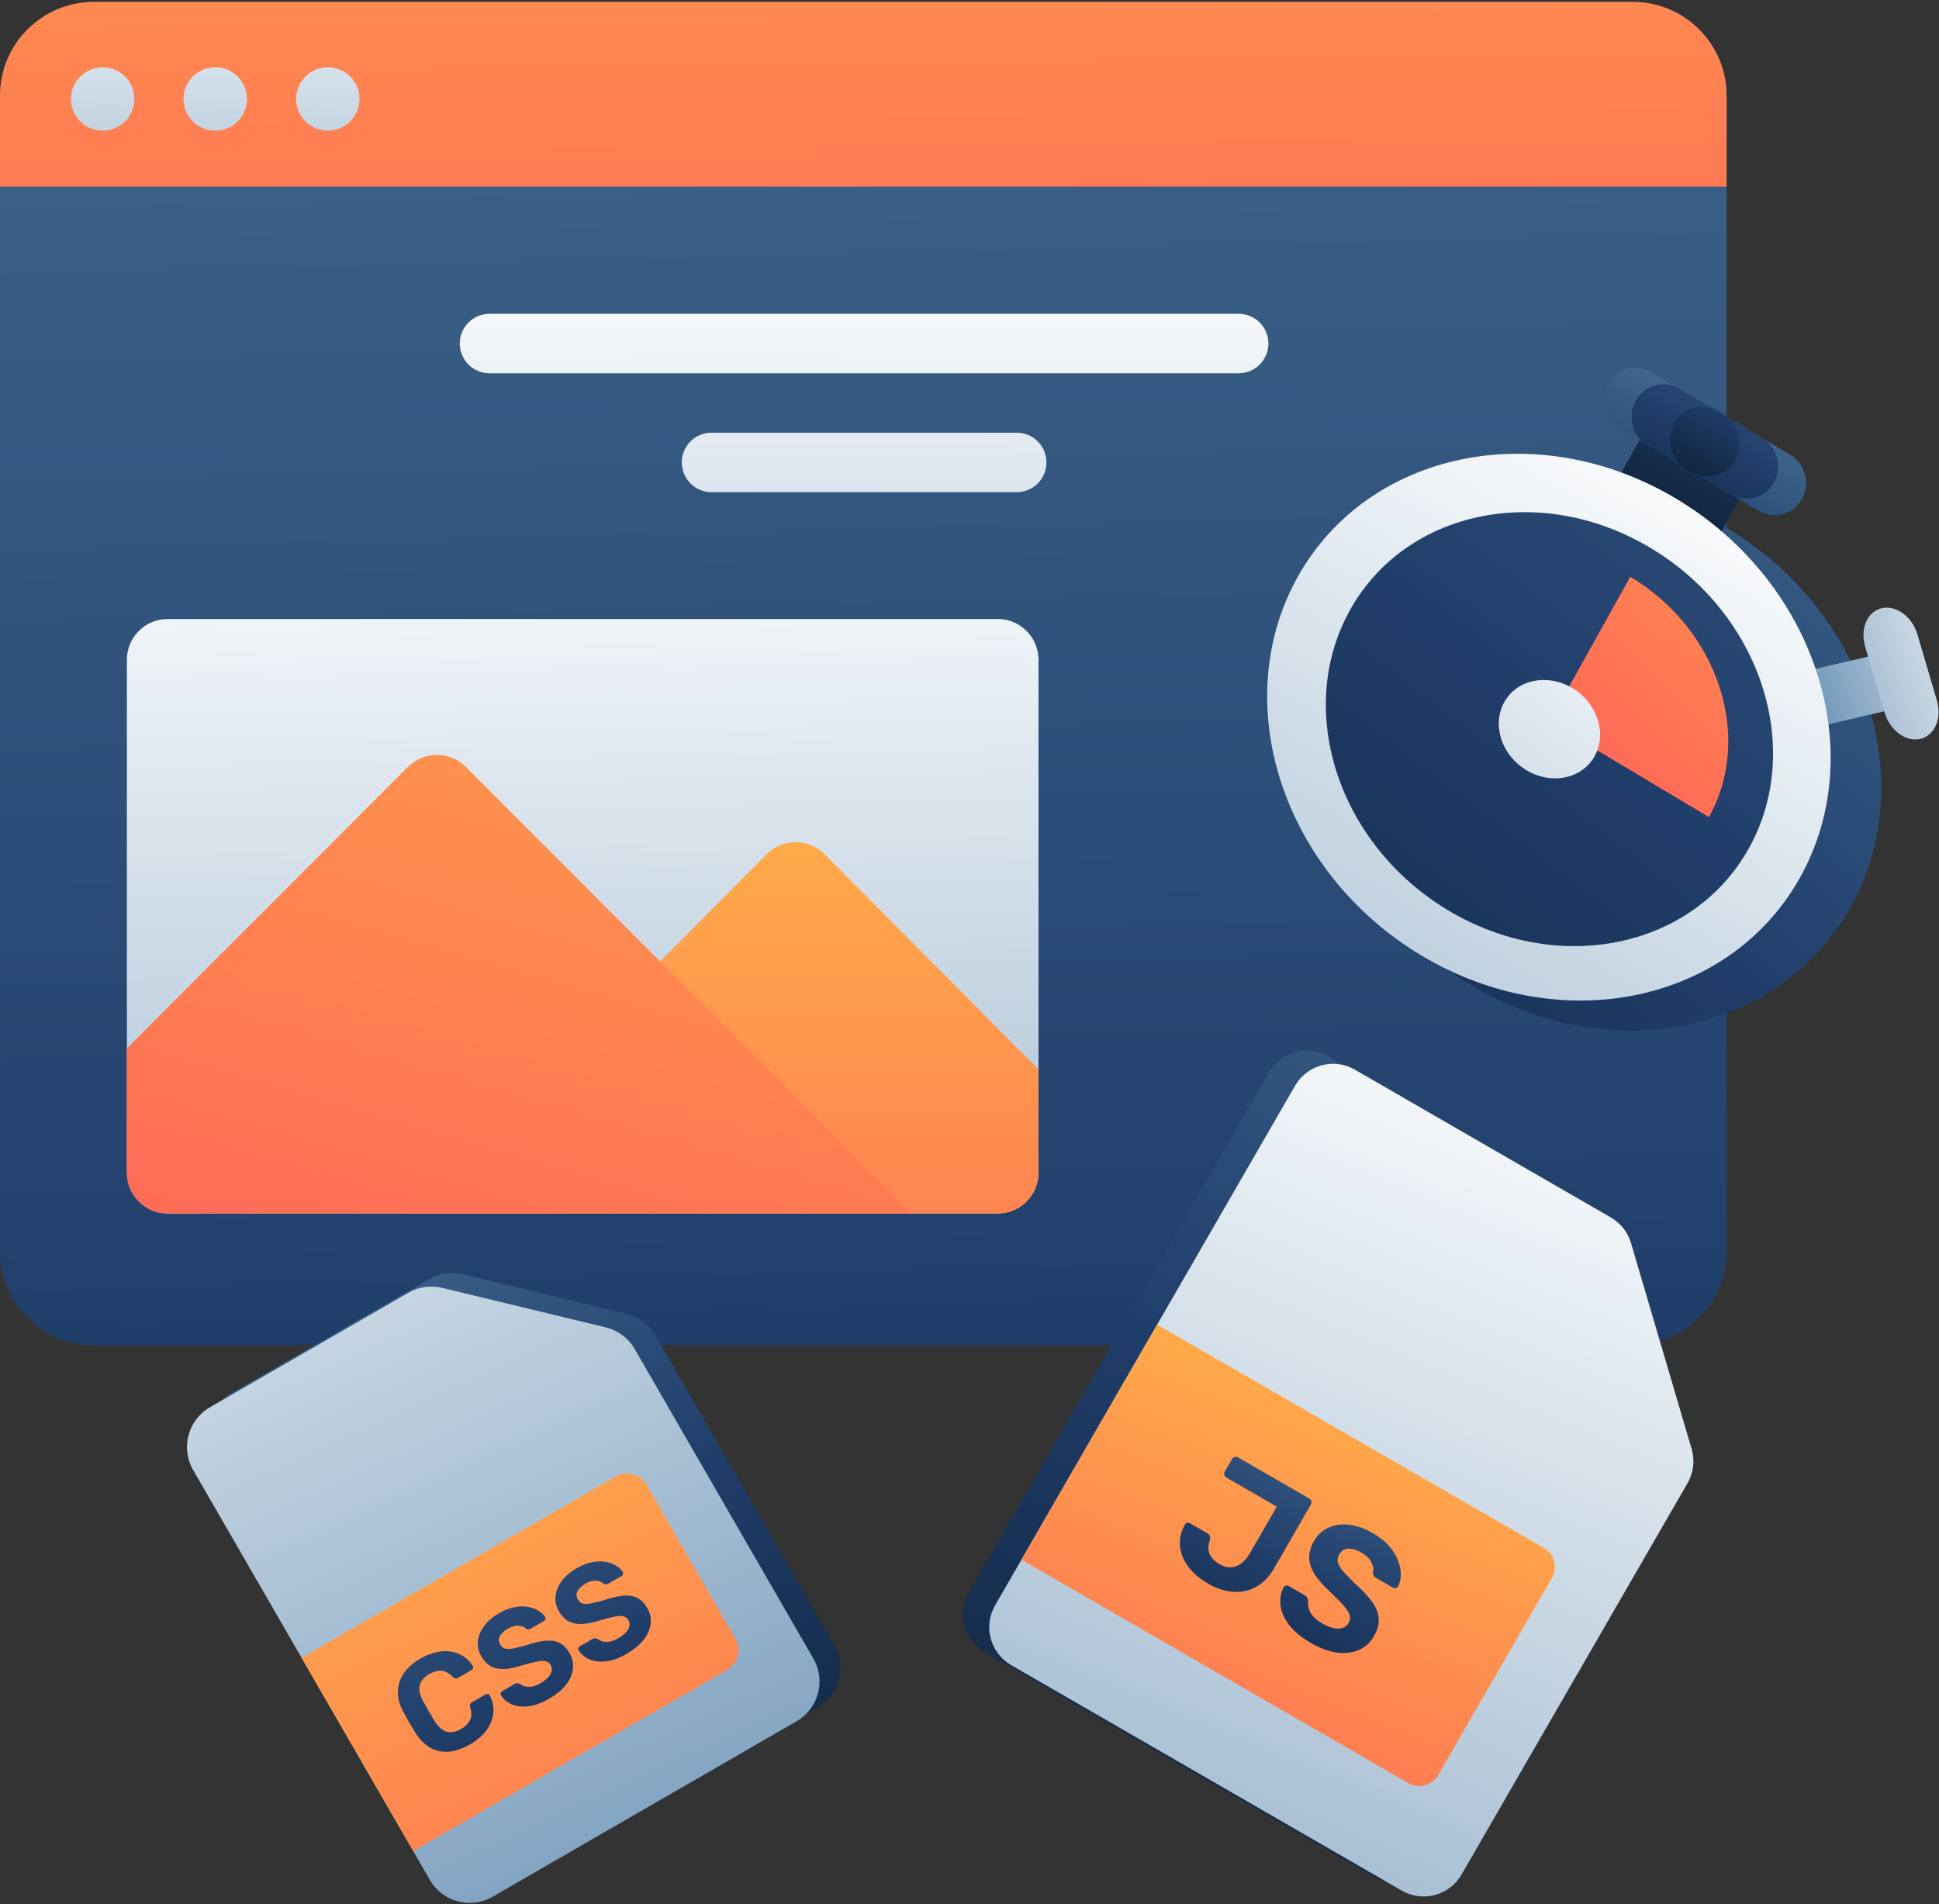 <svg width="1009" height="991" viewBox="0 0 1009 991" fill="none" xmlns="http://www.w3.org/2000/svg">
<rect x="0" y="0" width="1009" height="991" fill="#333333" stroke="none"/>
<g clip-path="url(#clip0_7837_21)">
<path d="M849.592 700.001H48.889C21.863 700.001 0 678.138 0 651.112V49.873C0 22.847 21.863 0.984 48.889 0.984H849.592C876.618 0.984 898.481 22.847 898.481 49.873V651.112C898.481 678.138 876.618 700.001 849.592 700.001Z" fill="url(#paint0_linear_7837_21)"/>
<path d="M644.56 163.305H254.747C246.184 163.305 239.258 170.231 239.258 178.772C239.258 187.313 246.184 194.24 254.747 194.24H644.56C653.122 194.24 660.049 187.313 660.049 178.772C660.049 170.231 653.122 163.305 644.56 163.305Z" fill="url(#paint1_linear_7837_21)"/>
<path d="M529.064 225.172H370.245C361.704 225.172 354.777 232.098 354.777 240.639C354.777 249.181 361.704 256.128 370.245 256.128H529.064C537.605 256.128 544.532 249.202 544.532 240.639C544.532 232.077 537.605 225.172 529.064 225.172Z" fill="url(#paint2_linear_7837_21)"/>
<path d="M519.165 322.125H87.262C75.528 322.125 66.016 331.637 66.016 343.372V610.273C66.016 622.007 75.528 631.519 87.262 631.519H519.165C530.899 631.519 540.412 622.007 540.412 610.273V343.372C540.412 331.637 530.899 322.125 519.165 322.125Z" fill="url(#paint3_linear_7837_21)"/>
<path d="M540.414 556.493V610.289C540.414 622.017 530.895 631.536 519.167 631.536H213.023L343.499 500.338L398.975 444.544C407.282 436.194 420.795 436.194 429.102 444.544L540.414 556.493Z" fill="url(#paint4_linear_7837_21)"/>
<path d="M474.505 631.527H87.262C75.534 631.527 66.016 622.008 66.016 610.28V545.563L212.299 399.067C220.607 390.759 234.077 390.759 242.363 399.067L343.498 500.328L474.505 631.527Z" fill="url(#paint5_linear_7837_21)"/>
<path d="M898.481 97.105V49.873C898.481 22.847 876.618 0.984 849.592 0.984H48.889C21.863 0.984 0 22.847 0 49.873V97.105H898.481Z" fill="url(#paint6_linear_7837_21)"/>
<path d="M53.413 68.012C62.528 68.012 69.922 60.618 69.922 51.503C69.922 42.388 62.528 35.016 53.413 35.016C44.298 35.016 36.926 42.388 36.926 51.503C36.926 60.618 44.298 68.012 53.413 68.012Z" fill="url(#paint7_linear_7837_21)"/>
<path d="M112.013 68.012C121.127 68.012 128.5 60.618 128.5 51.503C128.5 42.388 121.127 35.016 112.013 35.016C102.898 35.016 95.504 42.388 95.504 51.503C95.504 60.618 102.898 68.012 112.013 68.012Z" fill="url(#paint8_linear_7837_21)"/>
<path d="M170.591 68.012C179.706 68.012 187.078 60.618 187.078 51.503C187.078 42.388 179.706 35.016 170.591 35.016C161.476 35.016 154.082 42.388 154.082 51.503C154.082 60.618 161.476 68.012 170.591 68.012Z" fill="url(#paint9_linear_7837_21)"/>
<path d="M765.669 512.83C838.014 556.088 926.379 537.816 963.05 472.057C999.722 406.277 970.805 317.912 898.482 274.675C826.137 231.438 737.772 249.689 701.1 315.469C664.428 381.228 693.345 469.593 765.669 512.83Z" fill="url(#paint10_linear_7837_21)"/>
<path d="M906.022 258.28L854.117 227.281L812.855 301.177L864.782 332.176L906.022 258.28Z" fill="url(#paint11_linear_7837_21)"/>
<path d="M981.173 369.997L972.93 341.484L902.051 358.036L910.316 386.549L981.173 369.997Z" fill="url(#paint12_linear_7837_21)"/>
<path d="M980.686 370.793L970.572 336.48C967.832 327.174 971.699 318.229 979.22 316.508C986.741 314.787 995.049 320.927 997.789 330.233L1007.9 364.547C1010.64 373.853 1006.78 382.776 999.255 384.518C991.734 386.239 983.427 380.078 980.686 370.793Z" fill="url(#paint13_linear_7837_21)"/>
<path d="M915.115 265.793L842.728 222.917C834.803 218.242 832.062 207.917 836.588 199.885C841.113 191.833 851.205 189.113 859.13 193.809L931.518 236.663C939.422 241.359 942.184 251.664 937.637 259.716C933.111 267.747 923.04 270.467 915.115 265.793Z" fill="url(#paint14_linear_7837_21)"/>
<path d="M900.35 257.294L857.389 231.734C849.4 226.996 846.638 216.564 851.185 208.426C855.753 200.31 865.909 197.569 873.897 202.307L916.858 227.846C924.826 232.605 927.609 243.037 923.062 251.175C918.494 259.291 908.338 262.032 900.35 257.294Z" fill="url(#paint15_linear_7837_21)"/>
<path d="M879.826 245.577L877.573 244.218C869.393 239.331 866.546 228.601 871.199 220.251C875.852 211.923 886.242 209.118 894.422 214.005L896.674 215.343C904.854 220.23 907.701 230.96 903.048 239.31C898.395 247.66 888.005 250.464 879.826 245.577Z" fill="url(#paint16_linear_7837_21)"/>
<path d="M739.724 497.269C811.921 540.442 900.137 522.213 936.745 456.56C973.353 390.908 944.479 302.713 872.283 259.54C800.086 216.388 711.87 234.617 675.262 300.248C638.654 365.901 667.507 454.117 739.724 497.269Z" fill="url(#paint17_linear_7837_21)"/>
<path d="M753.684 473.788C810.987 508.038 880.994 493.569 910.039 441.472C939.104 389.375 916.2 319.367 858.877 285.118C801.574 250.847 731.566 265.316 702.522 317.434C673.478 369.531 696.382 439.539 753.684 473.788Z" fill="url(#paint18_linear_7837_21)"/>
<path d="M889.279 425.241C912.523 383.555 894.208 327.549 848.358 300.141L806.289 375.609L889.279 425.241Z" fill="url(#paint19_linear_7837_21)"/>
<path d="M794.351 400.835C807.354 408.611 823.226 405.318 829.791 393.526C836.377 381.712 831.193 365.841 818.212 358.065C805.209 350.31 789.337 353.582 782.772 365.395C776.186 377.208 781.37 393.079 794.351 400.835Z" fill="url(#paint20_linear_7837_21)"/>
<path d="M660.242 558.176C666.531 547.277 680.469 543.537 691.369 549.826L824.586 626.739C829.642 629.671 833.403 634.409 835.039 640.04L866.59 747.166C868.375 753.136 867.589 759.574 864.466 764.992L746.865 968.684C740.576 979.583 726.659 983.323 715.739 977.034L512.493 859.688C501.593 853.399 497.854 839.461 504.143 828.562L660.221 558.198L660.242 558.176Z" fill="url(#paint21_linear_7837_21)"/>
<path d="M673.922 565.012C680.211 554.113 694.149 550.373 705.048 556.662L838.265 633.575C843.322 636.486 847.083 641.245 848.719 646.855L880.27 753.98C882.055 759.972 881.269 766.431 878.145 771.828L760.545 975.52C754.256 986.419 740.339 990.159 729.418 983.87L526.172 866.524C515.273 860.214 511.533 846.297 517.822 835.398L673.901 565.034L673.922 565.012Z" fill="url(#paint22_linear_7837_21)"/>
<path d="M602.153 689.328L803.444 805.548C808.883 808.692 810.753 815.661 807.609 821.121L748.373 923.722C745.228 929.182 738.259 931.031 732.799 927.886L531.508 811.667L602.153 689.328Z" fill="url(#paint23_linear_7837_21)"/>
<path d="M628.456 824.001C625.523 822.323 622.931 820.325 620.722 818.073C618.512 815.821 616.834 813.357 615.623 810.701C614.454 807.981 613.88 805.177 613.965 802.266C614.072 799.397 614.943 796.465 616.536 793.448C616.812 792.96 617.195 792.683 617.705 792.535C618.236 792.344 618.746 792.407 619.277 792.726L628.286 797.931C628.965 798.314 629.412 798.824 629.539 799.397C629.773 800.014 629.773 800.715 629.582 801.522C628.88 803.371 628.625 805.049 628.88 806.579C629.114 808.13 629.709 809.511 630.665 810.764C631.706 811.997 633.066 813.08 634.681 814.036C637.698 815.779 640.545 816.119 643.243 815.056C646.005 814.058 648.385 811.784 650.467 808.194L664.405 784.036L638.101 768.866C637.57 768.547 637.23 768.122 637.103 767.527C636.954 766.954 637.018 766.401 637.315 765.87L641.14 759.241C641.48 758.668 641.947 758.306 642.521 758.158C643.095 758.009 643.647 758.094 644.157 758.391L681.339 779.85C681.912 780.19 682.295 780.658 682.422 781.21C682.571 781.805 682.486 782.379 682.167 782.953L663.109 815.949C660.496 820.474 657.33 823.789 653.612 825.828C649.915 827.826 645.942 828.697 641.628 828.378C637.294 828.059 632.917 826.614 628.434 824.022L628.456 824.001Z" fill="url(#paint24_linear_7837_21)"/>
<path d="M682.082 854.954C677.025 852.043 673.222 848.856 670.651 845.414C668.144 841.993 666.678 838.594 666.317 835.237C665.955 831.88 666.486 828.82 667.931 826.058C668.165 825.654 668.547 825.378 669.057 825.23C669.589 825.038 670.077 825.06 670.566 825.336L679.001 830.223C679.681 830.626 680.127 831.094 680.297 831.604C680.531 832.092 680.658 832.623 680.743 833.218C680.573 834.344 680.658 835.534 680.977 836.852C681.317 838.169 682.039 839.55 683.144 840.931C684.27 842.269 685.863 843.544 687.967 844.777C691.388 846.731 694.256 847.666 696.572 847.539C698.951 847.454 700.672 846.455 701.777 844.564C702.585 843.204 702.733 841.802 702.287 840.421C701.884 839.061 700.864 837.468 699.249 835.64C697.698 833.813 695.509 831.582 692.705 828.926C689.242 825.803 686.501 822.765 684.482 819.854C682.528 816.901 681.444 813.948 681.253 811.037C681.147 808.105 681.975 805.045 683.803 801.879C685.63 798.735 688.116 796.44 691.239 795.017C694.405 793.529 697.953 793.041 701.926 793.487C705.899 793.891 710.064 795.357 714.44 797.885C717.967 799.904 720.793 802.177 722.939 804.684C725.127 807.212 726.678 809.741 727.592 812.312C728.548 814.882 729.016 817.326 728.931 819.599C728.888 821.894 728.399 823.87 727.528 825.527C727.273 825.952 726.891 826.249 726.36 826.441C725.85 826.568 725.382 826.504 724.894 826.228L716.055 821.129C715.524 820.832 715.12 820.449 714.823 819.982C714.525 819.535 714.398 818.962 714.44 818.303C714.929 816.752 714.653 815.031 713.633 813.098C712.719 811.164 711.041 809.465 708.555 808.041C705.984 806.554 703.647 805.853 701.586 805.916C699.568 806.001 697.995 807.042 696.869 808.976C696.147 810.251 695.892 811.525 696.104 812.843C696.423 814.139 697.273 815.647 698.654 817.368C700.141 819.047 702.139 821.171 704.688 823.679C708.767 827.312 711.869 830.605 714.015 833.601C716.161 836.575 717.287 839.529 717.457 842.418C717.649 845.265 716.82 848.282 714.993 851.427C712.932 854.954 710.212 857.418 706.749 858.778C703.35 860.159 699.504 860.563 695.233 859.925C691.069 859.267 686.692 857.631 682.103 854.975L682.082 854.954Z" fill="url(#paint25_linear_7837_21)"/>
<path d="M111.27 757.85C104.683 746.441 108.593 731.844 120.002 725.237L223.303 665.618C228.594 662.538 234.883 661.624 240.853 663.09L325.967 683.635C332.32 685.187 337.759 689.245 341.031 694.896L434.049 856.01C440.636 867.419 436.727 882.016 425.317 888.624L267.093 979.963C255.683 986.55 241.087 982.64 234.479 971.231L111.27 757.85Z" fill="url(#paint26_linear_7837_21)"/>
<path d="M100.496 764.96C93.91 753.55 97.819 738.954 109.229 732.346L212.53 672.728C217.82 669.647 224.109 668.733 230.08 670.199L315.173 690.745C321.547 692.296 326.986 696.354 330.258 702.006L423.255 863.119C429.863 874.529 425.953 889.125 414.522 895.733L256.319 987.073C244.889 993.659 230.292 989.771 223.706 978.34L100.496 764.96Z" fill="url(#paint27_linear_7837_21)"/>
<path d="M156.949 862.709L320.23 768.459C325.945 765.165 333.212 767.12 336.526 772.835L382.674 852.766C385.967 858.481 384.013 865.747 378.297 869.062L215.016 963.312L156.949 862.709Z" fill="url(#paint28_linear_7837_21)"/>
<path d="M244.506 907.794C240.618 910.046 236.942 911.3 233.479 911.597C230.016 911.831 226.85 911.151 223.939 909.515C220.986 907.837 218.394 905.266 216.163 901.76C215.143 900.082 214.06 898.297 212.934 896.342C211.808 894.409 210.766 892.518 209.789 890.733C207.898 887.079 206.963 883.594 207.048 880.259C207.112 876.838 208.132 873.693 210.108 870.804C212.063 867.893 214.952 865.343 218.755 863.134C221.517 861.54 224.237 860.435 226.935 859.841C229.612 859.224 232.162 859.097 234.563 859.458C236.964 859.84 239.152 860.648 241.086 861.901C243.04 863.176 244.676 864.855 246.036 867.001C246.248 867.362 246.27 867.765 246.121 868.169C246.036 868.552 245.781 868.87 245.399 869.083L238.323 873.162C237.814 873.438 237.367 873.545 236.942 873.481C236.517 873.417 236.029 873.12 235.54 872.652C233.522 870.549 231.503 869.487 229.549 869.402C227.573 869.338 225.512 869.933 223.366 871.165C220.795 872.652 219.159 874.501 218.5 876.774C217.842 879.048 218.352 881.831 220.115 885.167C221.963 888.63 223.961 892.093 226.128 895.577C228.125 898.786 230.313 900.655 232.587 901.208C234.881 901.739 237.304 901.272 239.896 899.806C242.042 898.573 243.571 897.065 244.506 895.322C245.441 893.516 245.505 891.243 244.697 888.524C244.506 887.801 244.506 887.249 244.676 886.866C244.825 886.463 245.122 886.101 245.632 885.825L252.707 881.746C253.09 881.533 253.472 881.491 253.855 881.576C254.28 881.661 254.62 881.895 254.832 882.277C256.001 884.529 256.681 886.781 256.766 889.076C256.893 891.392 256.511 893.687 255.618 895.96C254.726 898.233 253.345 900.379 251.496 902.398C249.605 904.395 247.29 906.222 244.527 907.816L244.506 907.794Z" fill="url(#paint29_linear_7837_21)"/>
<path d="M285.895 883.914C281.943 886.209 278.267 887.547 274.91 887.951C271.596 888.312 268.728 887.972 266.263 886.91C263.82 885.826 261.971 884.254 260.654 882.214C260.463 881.875 260.441 881.513 260.526 881.11C260.59 880.685 260.845 880.366 261.185 880.154L267.814 876.308C268.366 875.989 268.834 875.883 269.28 875.968C269.705 875.989 270.109 876.117 270.576 876.308C271.277 876.839 272.106 877.264 273.104 877.583C274.146 877.838 275.378 877.901 276.759 877.71C278.097 877.498 279.606 876.903 281.263 875.947C283.94 874.396 285.704 872.802 286.511 871.166C287.361 869.488 287.361 867.937 286.511 866.449C285.895 865.366 285.024 864.728 283.919 864.495C282.814 864.24 281.348 864.303 279.457 864.665C277.609 865.026 275.229 865.621 272.318 866.471C268.834 867.597 265.711 868.277 262.906 868.532C260.144 868.68 257.722 868.277 255.661 867.257C253.6 866.173 251.858 864.389 250.434 861.903C249.011 859.417 248.416 856.846 248.671 854.148C248.926 851.428 249.988 848.793 251.836 846.286C253.642 843.737 256.298 841.463 259.74 839.487C262.502 837.894 265.158 836.853 267.687 836.385C270.257 835.875 272.594 835.833 274.698 836.215C276.844 836.598 278.692 837.235 280.201 838.17C281.731 839.105 282.878 840.188 283.664 841.463C283.855 841.803 283.898 842.186 283.834 842.611C283.749 842.993 283.494 843.312 283.112 843.524L276.164 847.54C275.76 847.774 275.335 847.901 274.889 847.922C274.464 847.944 274.039 847.837 273.593 847.519C272.701 846.584 271.426 846.095 269.747 846.031C268.048 845.883 266.242 846.393 264.308 847.519C262.29 848.687 260.888 849.983 260.101 851.407C259.379 852.83 259.464 854.296 260.335 855.826C260.909 856.825 261.695 857.505 262.672 857.887C263.671 858.163 265.031 858.206 266.752 857.929C268.473 857.568 270.704 857.037 273.402 856.315C277.481 854.955 280.944 854.148 283.813 853.85C286.702 853.574 289.146 853.935 291.164 854.976C293.161 855.975 294.882 857.717 296.327 860.203C297.921 862.965 298.515 865.791 298.091 868.68C297.708 871.549 296.476 874.311 294.372 876.967C292.269 879.537 289.422 881.874 285.831 883.957L285.895 883.914Z" fill="url(#paint30_linear_7837_21)"/>
<path d="M326.349 860.55C322.355 862.845 318.721 864.184 315.343 864.566C312.05 864.948 309.16 864.587 306.717 863.525C304.274 862.463 302.404 860.89 301.108 858.829C300.917 858.49 300.874 858.128 300.98 857.746C301.044 857.321 301.257 856.981 301.639 856.769L308.268 852.944C308.82 852.625 309.288 852.519 309.734 852.583C310.138 852.625 310.563 852.753 311.009 852.944C311.71 853.475 312.56 853.9 313.558 854.176C314.599 854.453 315.811 854.516 317.192 854.325C318.551 854.091 320.06 853.496 321.696 852.54C324.394 850.989 326.136 849.417 326.965 847.76C327.815 846.103 327.815 844.53 326.965 843.064C326.349 841.981 325.457 841.322 324.33 841.11C323.247 840.855 321.781 840.897 319.89 841.28C318.041 841.62 315.662 842.236 312.751 843.086C309.267 844.212 306.122 844.87 303.339 845.104C300.555 845.274 298.133 844.849 296.051 843.829C293.99 842.746 292.248 840.982 290.824 838.496C289.401 836.01 288.827 833.418 289.082 830.741C289.316 828 290.378 825.387 292.227 822.88C294.075 820.33 296.689 818.057 300.13 816.081C302.893 814.488 305.548 813.446 308.098 812.979C310.669 812.469 313.006 812.427 315.109 812.809C317.234 813.17 319.061 813.808 320.591 814.743C322.121 815.699 323.289 816.761 324.076 818.036C324.267 818.376 324.309 818.758 324.245 819.183C324.118 819.587 323.884 819.884 323.523 820.097L316.575 824.112C316.151 824.346 315.747 824.495 315.301 824.516C314.876 824.537 314.451 824.389 313.983 824.112C313.133 823.178 311.837 822.689 310.138 822.604C308.459 822.455 306.653 822.965 304.72 824.091C302.701 825.26 301.278 826.577 300.513 828C299.769 829.403 299.876 830.89 300.747 832.42C301.32 833.397 302.085 834.098 303.084 834.438C304.082 834.757 305.442 834.778 307.142 834.481C308.884 834.141 311.094 833.588 313.835 832.866C317.893 831.506 321.377 830.699 324.245 830.401C327.114 830.146 329.578 830.529 331.597 831.549C333.594 832.526 335.315 834.268 336.76 836.754C338.353 839.516 338.948 842.363 338.523 845.253C338.141 848.121 336.866 850.883 334.784 853.539C332.702 856.11 329.833 858.447 326.264 860.529L326.349 860.55Z" fill="url(#paint31_linear_7837_21)"/>
</g>
<defs>
<linearGradient id="paint0_linear_7837_21" x1="480.133" y1="1641.19" x2="434.538" y2="-264.026" gradientUnits="userSpaceOnUse">
<stop stop-color="#0A1A2C"/>
<stop offset="0.5" stop-color="#203E6A"/>
<stop offset="1" stop-color="#4A7499"/>
</linearGradient>
<linearGradient id="paint1_linear_7837_21" x1="447.072" y1="843.348" x2="449.855" y2="128.864" gradientUnits="userSpaceOnUse">
<stop stop-color="#386E9C"/>
<stop offset="1" stop-color="white"/>
</linearGradient>
<linearGradient id="paint2_linear_7837_21" x1="447.328" y1="843.345" x2="450.09" y2="128.861" gradientUnits="userSpaceOnUse">
<stop stop-color="#386E9C"/>
<stop offset="1" stop-color="white"/>
</linearGradient>
<linearGradient id="paint3_linear_7837_21" x1="318.554" y1="1190.37" x2="298.285" y2="247.91" gradientUnits="userSpaceOnUse">
<stop stop-color="#386E9C"/>
<stop offset="1" stop-color="white"/>
</linearGradient>
<linearGradient id="paint4_linear_7837_21" x1="376.719" y1="438.281" x2="376.719" y2="705.235" gradientUnits="userSpaceOnUse">
<stop stop-color="#FFAA49"/>
<stop offset="1" stop-color="#FF7754"/>
</linearGradient>
<linearGradient id="paint5_linear_7837_21" x1="-151.635" y1="1047.73" x2="121.468" y2="102.08" gradientUnits="userSpaceOnUse">
<stop stop-color="#FF2A64"/>
<stop offset="0.075" stop-color="#FF3562"/>
<stop offset="0.711" stop-color="#FF8C4F"/>
<stop offset="1" stop-color="#FFAE48"/>
</linearGradient>
<linearGradient id="paint6_linear_7837_21" x1="456.358" y1="680.943" x2="445.055" y2="-283.594" gradientUnits="userSpaceOnUse">
<stop stop-color="#FF2A64"/>
<stop offset="1" stop-color="#FFAF48"/>
</linearGradient>
<linearGradient id="paint7_linear_7837_21" x1="44.553" y1="320.656" x2="56.515" y2="-42.492" gradientUnits="userSpaceOnUse">
<stop stop-color="#386E9C"/>
<stop offset="1" stop-color="white"/>
</linearGradient>
<linearGradient id="paint8_linear_7837_21" x1="103.068" y1="322.59" x2="115.03" y2="-40.58" gradientUnits="userSpaceOnUse">
<stop stop-color="#386E9C"/>
<stop offset="1" stop-color="white"/>
</linearGradient>
<linearGradient id="paint9_linear_7837_21" x1="161.582" y1="324.523" x2="173.544" y2="-38.647" gradientUnits="userSpaceOnUse">
<stop stop-color="#386E9C"/>
<stop offset="1" stop-color="white"/>
</linearGradient>
<linearGradient id="paint10_linear_7837_21" x1="564.207" y1="723.979" x2="1048.27" y2="127.244" gradientUnits="userSpaceOnUse">
<stop stop-color="#0A1A2C"/>
<stop offset="0.5" stop-color="#203E6A"/>
<stop offset="1" stop-color="#4A7499"/>
</linearGradient>
<linearGradient id="paint11_linear_7837_21" x1="852.162" y1="293.422" x2="951.426" y2="106.897" gradientUnits="userSpaceOnUse">
<stop stop-color="#0A1A2C"/>
<stop offset="0.5" stop-color="#203E6A"/>
<stop offset="1" stop-color="#4A7499"/>
</linearGradient>
<linearGradient id="paint12_linear_7837_21" x1="897.993" y1="380.791" x2="1055.98" y2="320.025" gradientUnits="userSpaceOnUse">
<stop stop-color="#386E9C"/>
<stop offset="1" stop-color="white"/>
</linearGradient>
<linearGradient id="paint13_linear_7837_21" x1="864.636" y1="392.635" x2="1054.18" y2="328.555" gradientUnits="userSpaceOnUse">
<stop stop-color="#386E9C"/>
<stop offset="1" stop-color="white"/>
</linearGradient>
<linearGradient id="paint14_linear_7837_21" x1="821.439" y1="358.662" x2="905.979" y2="192.81" gradientUnits="userSpaceOnUse">
<stop stop-color="#0A1A2C"/>
<stop offset="0.5" stop-color="#203E6A"/>
<stop offset="1" stop-color="#4A7499"/>
</linearGradient>
<linearGradient id="paint15_linear_7837_21" x1="841.369" y1="311.303" x2="936.32" y2="142.222" gradientUnits="userSpaceOnUse">
<stop stop-color="#0A1A2C"/>
<stop offset="0.5" stop-color="#203E6A"/>
<stop offset="1" stop-color="#4A7499"/>
</linearGradient>
<linearGradient id="paint16_linear_7837_21" x1="870.753" y1="259.409" x2="921.49" y2="167.708" gradientUnits="userSpaceOnUse">
<stop stop-color="#0A1A2C"/>
<stop offset="0.5" stop-color="#203E6A"/>
<stop offset="1" stop-color="#4A7499"/>
</linearGradient>
<linearGradient id="paint17_linear_7837_21" x1="409.253" y1="1073.29" x2="888.961" y2="233.13" gradientUnits="userSpaceOnUse">
<stop stop-color="#386E9C"/>
<stop offset="1" stop-color="white"/>
</linearGradient>
<linearGradient id="paint18_linear_7837_21" x1="499.191" y1="779.783" x2="1125.8" y2="-37.11" gradientUnits="userSpaceOnUse">
<stop stop-color="#0A1A2C"/>
<stop offset="0.5" stop-color="#203E6A"/>
<stop offset="1" stop-color="#4A7499"/>
</linearGradient>
<linearGradient id="paint19_linear_7837_21" x1="663.639" y1="569.4" x2="1023.01" y2="207.335" gradientUnits="userSpaceOnUse">
<stop stop-color="#FF2A64"/>
<stop offset="1" stop-color="#FFAF48"/>
</linearGradient>
<linearGradient id="paint20_linear_7837_21" x1="474.631" y1="800.995" x2="871.095" y2="297.087" gradientUnits="userSpaceOnUse">
<stop stop-color="#386E9C"/>
<stop offset="1" stop-color="white"/>
</linearGradient>
<linearGradient id="paint21_linear_7837_21" x1="555.05" y1="1103.92" x2="861.172" y2="376.56" gradientUnits="userSpaceOnUse">
<stop stop-color="#0A1A2C"/>
<stop offset="0.5" stop-color="#203E6A"/>
<stop offset="1" stop-color="#4A7499"/>
</linearGradient>
<linearGradient id="paint22_linear_7837_21" x1="413.607" y1="1486.89" x2="810.496" y2="533.291" gradientUnits="userSpaceOnUse">
<stop stop-color="#386E9C"/>
<stop offset="1" stop-color="white"/>
</linearGradient>
<linearGradient id="paint23_linear_7837_21" x1="524.348" y1="1182.63" x2="710.108" y2="714.314" gradientUnits="userSpaceOnUse">
<stop stop-color="#FF2A64"/>
<stop offset="1" stop-color="#FFAF48"/>
</linearGradient>
<linearGradient id="paint24_linear_7837_21" x1="591.784" y1="915.171" x2="692.982" y2="691.889" gradientUnits="userSpaceOnUse">
<stop stop-color="#0A1A2C"/>
<stop offset="0.5" stop-color="#203E6A"/>
<stop offset="1" stop-color="#4A7499"/>
</linearGradient>
<linearGradient id="paint25_linear_7837_21" x1="646.026" y1="939.77" x2="747.245" y2="716.468" gradientUnits="userSpaceOnUse">
<stop stop-color="#0A1A2C"/>
<stop offset="0.5" stop-color="#203E6A"/>
<stop offset="1" stop-color="#4A7499"/>
</linearGradient>
<linearGradient id="paint26_linear_7837_21" x1="409.637" y1="1060.74" x2="140.76" y2="562.572" gradientUnits="userSpaceOnUse">
<stop stop-color="#0A1A2C"/>
<stop offset="0.5" stop-color="#203E6A"/>
<stop offset="1" stop-color="#4A7499"/>
</linearGradient>
<linearGradient id="paint27_linear_7837_21" x1="469.041" y1="1263.7" x2="90.447" y2="441.946" gradientUnits="userSpaceOnUse">
<stop stop-color="#386E9C"/>
<stop offset="1" stop-color="white"/>
</linearGradient>
<linearGradient id="paint28_linear_7837_21" x1="480.876" y1="1312.37" x2="213.636" y2="736.674" gradientUnits="userSpaceOnUse">
<stop stop-color="#FF2A64"/>
<stop offset="1" stop-color="#FFAF48"/>
</linearGradient>
<linearGradient id="paint29_linear_7837_21" x1="324.691" y1="1064.55" x2="148.386" y2="724.796" gradientUnits="userSpaceOnUse">
<stop stop-color="#0A1A2C"/>
<stop offset="0.5" stop-color="#203E6A"/>
<stop offset="1" stop-color="#4A7499"/>
</linearGradient>
<linearGradient id="paint30_linear_7837_21" x1="367.397" y1="1042.39" x2="191.071" y2="702.637" gradientUnits="userSpaceOnUse">
<stop stop-color="#0A1A2C"/>
<stop offset="0.5" stop-color="#203E6A"/>
<stop offset="1" stop-color="#4A7499"/>
</linearGradient>
<linearGradient id="paint31_linear_7837_21" x1="408.807" y1="1020.88" x2="232.502" y2="681.122" gradientUnits="userSpaceOnUse">
<stop stop-color="#0A1A2C"/>
<stop offset="0.5" stop-color="#203E6A"/>
<stop offset="1" stop-color="#4A7499"/>
</linearGradient>
<clipPath id="clip0_7837_21">
<rect width="1008.79" height="989.289" fill="white" transform="translate(0 0.984)"/>
</clipPath>
</defs>
</svg>
